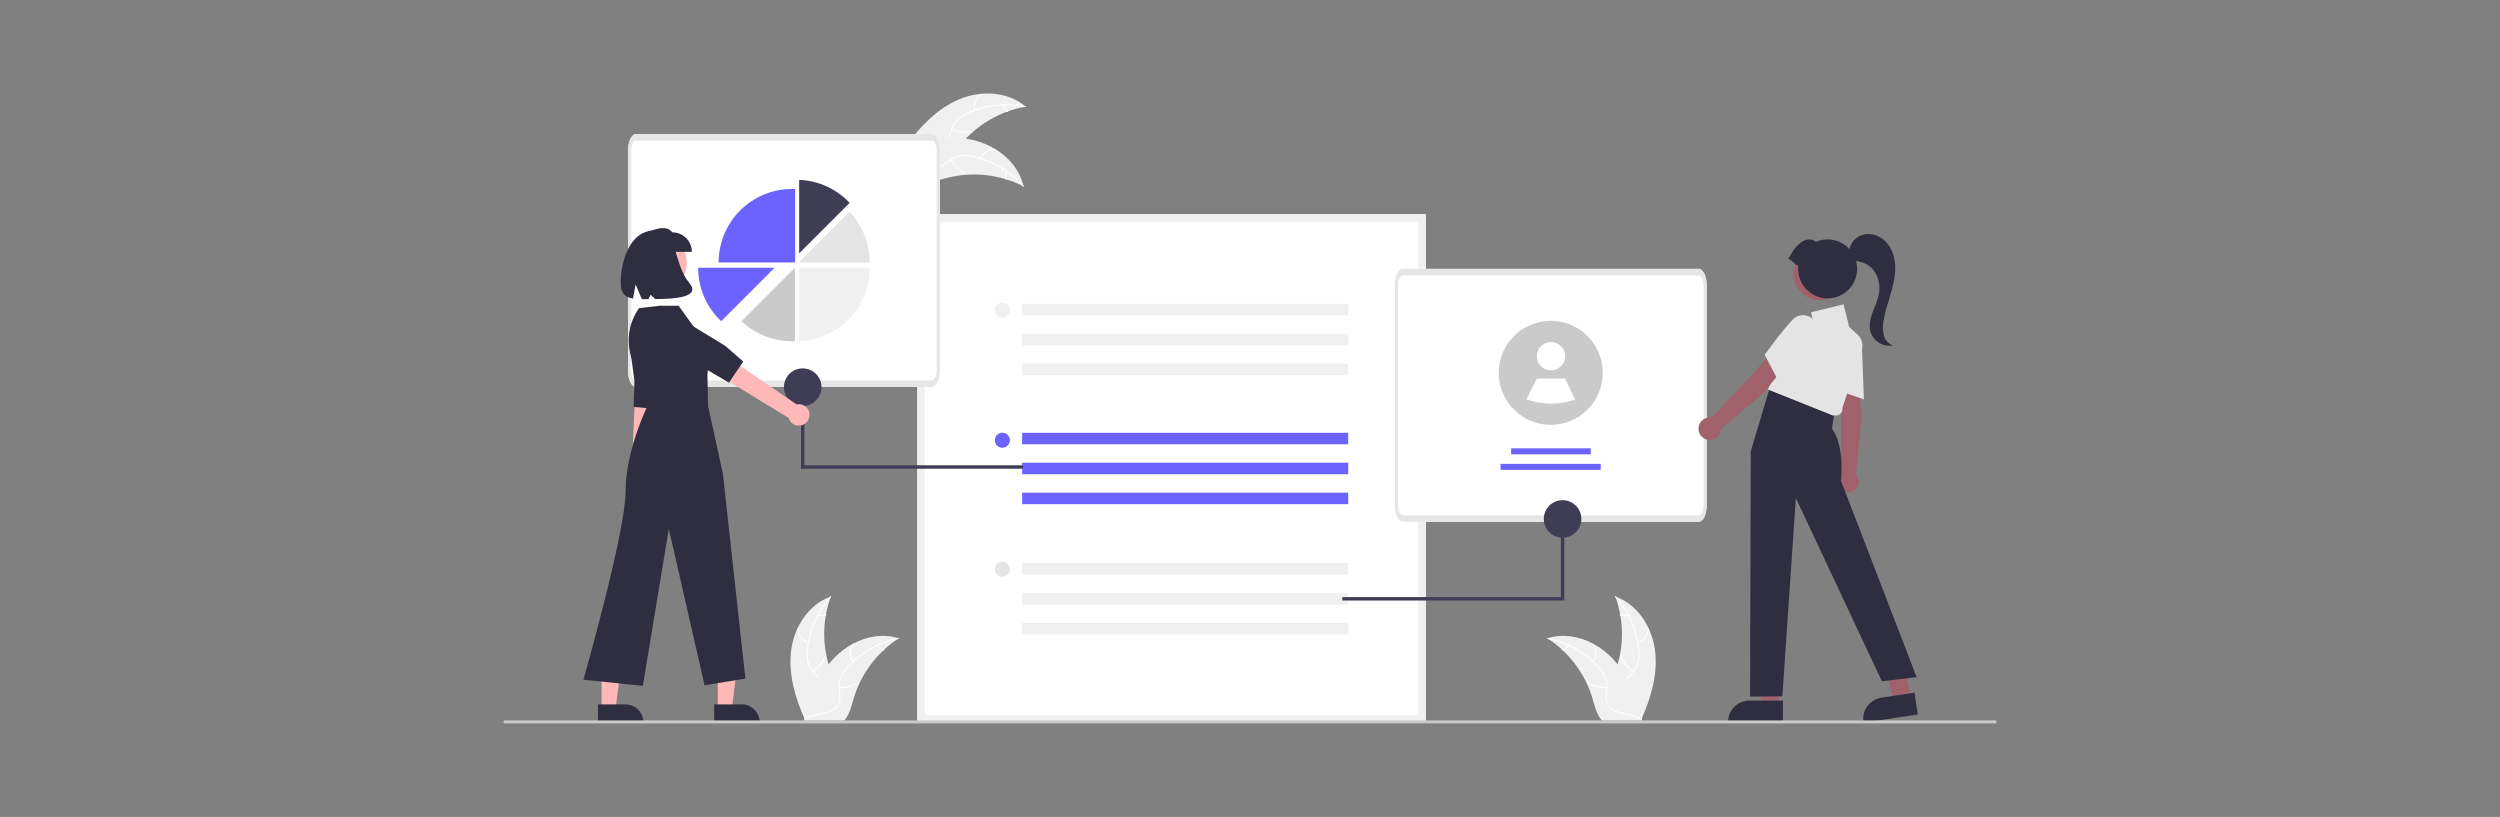 <svg xmlns="http://www.w3.org/2000/svg" width="508" height="166" viewBox="0 0 508 166" fill="none"><rect x="0" y="0" width="508" height="166" fill="#808080" stroke="none"/><g clip-path="url(#clip0_261_9420)"><path d="M194.869 20.191C199.274 18.325 204.797 18.53 208.402 21.676C203.277 22.577 198.637 25.261 195.301 29.254C194.02 30.799 192.756 32.65 190.786 33.033C189.56 33.272 188.28 32.862 187.233 32.18C186.187 31.499 185.335 30.564 184.496 29.639L184.204 29.531C187.021 25.663 190.463 22.056 194.869 20.191Z" fill="#F0F0F0"></path><path d="M208.347 21.76C204.469 20.956 200.436 21.395 196.822 23.014C196.037 23.349 195.311 23.805 194.669 24.366C194.061 24.933 193.616 25.652 193.379 26.449C193.144 27.187 192.99 27.97 192.579 28.639C192.364 28.978 192.08 29.267 191.745 29.489C191.409 29.71 191.031 29.858 190.635 29.924C189.652 30.111 188.66 29.935 187.695 29.729C186.625 29.499 185.516 29.244 184.428 29.513C184.296 29.546 184.254 29.339 184.385 29.307C186.278 28.839 188.11 29.881 190.004 29.787C190.888 29.743 191.764 29.432 192.294 28.688C192.757 28.037 192.917 27.23 193.149 26.48C193.368 25.699 193.774 24.984 194.333 24.397C194.945 23.805 195.653 23.321 196.427 22.967C198.156 22.141 200.004 21.593 201.904 21.341C204.07 21.043 206.272 21.116 208.414 21.56C208.546 21.587 208.478 21.787 208.347 21.76Z" fill="white"></path><path d="M197.955 22.424C197.766 21.781 197.811 21.091 198.083 20.479C198.356 19.866 198.837 19.37 199.441 19.079C199.564 19.02 199.66 19.208 199.537 19.267C198.974 19.536 198.526 19.998 198.274 20.57C198.021 21.141 197.982 21.783 198.161 22.381C198.2 22.511 197.994 22.554 197.955 22.424Z" fill="white"></path><path d="M193.449 26.058C194.647 26.725 196.052 26.916 197.384 26.594C197.516 26.562 197.559 26.768 197.427 26.8C196.04 27.134 194.578 26.932 193.334 26.235C193.215 26.168 193.331 25.992 193.449 26.058Z" fill="white"></path><path d="M203.995 21.312C204.017 21.576 204.103 21.831 204.248 22.053C204.392 22.276 204.589 22.459 204.821 22.586C204.941 22.651 204.824 22.827 204.706 22.763C204.45 22.621 204.232 22.418 204.072 22.173C203.913 21.927 203.815 21.647 203.789 21.355C203.784 21.328 203.79 21.3 203.805 21.276C203.82 21.253 203.844 21.237 203.871 21.23C203.898 21.225 203.927 21.23 203.95 21.245C203.973 21.261 203.99 21.285 203.995 21.312Z" fill="white"></path><path d="M207.971 37.87C207.895 37.832 207.819 37.794 207.742 37.756C206.722 37.244 205.662 36.816 204.572 36.477C204.488 36.449 204.403 36.422 204.318 36.397C201.685 35.606 198.927 35.311 196.185 35.527C195.095 35.614 194.012 35.783 192.947 36.035C191.476 36.382 189.909 36.875 188.452 36.72C188.3 36.706 188.149 36.682 188 36.649L184.094 29.896C184.093 29.876 184.09 29.857 184.089 29.837L183.921 29.575C183.975 29.558 184.031 29.542 184.085 29.525C184.117 29.515 184.149 29.507 184.18 29.497C184.201 29.491 184.222 29.485 184.241 29.478C184.248 29.476 184.255 29.474 184.261 29.473C184.279 29.466 184.297 29.462 184.315 29.456C184.63 29.364 184.946 29.274 185.263 29.187C185.265 29.186 185.265 29.186 185.267 29.187C187.679 28.496 190.164 28.094 192.671 27.989C192.746 27.987 192.822 27.984 192.899 27.985C194.02 27.959 195.142 28.024 196.253 28.181C196.861 28.269 197.464 28.387 198.06 28.536C199.599 28.924 201.067 29.551 202.412 30.394C205.091 32.077 207.203 34.597 207.918 37.638C207.937 37.715 207.954 37.792 207.971 37.87Z" fill="#F0F0F0"></path><path d="M207.876 37.905C205.264 34.928 201.78 32.851 197.919 31.967C197.091 31.762 196.237 31.689 195.386 31.75C194.559 31.837 193.771 32.143 193.103 32.637C192.471 33.085 191.876 33.617 191.145 33.904C190.769 34.045 190.368 34.105 189.967 34.08C189.566 34.055 189.175 33.946 188.819 33.759C187.921 33.317 187.235 32.579 186.59 31.834C185.873 31.006 185.141 30.135 184.111 29.695C183.986 29.641 184.076 29.451 184.201 29.504C185.994 30.27 186.829 32.205 188.398 33.27C189.131 33.767 190.017 34.047 190.888 33.771C191.649 33.53 192.263 32.983 192.9 32.523C193.545 32.032 194.3 31.705 195.1 31.573C195.945 31.469 196.801 31.509 197.632 31.692C199.51 32.074 201.316 32.749 202.984 33.692C204.894 34.757 206.607 36.142 208.05 37.785C208.139 37.887 207.965 38.006 207.876 37.905Z" fill="white"></path><path d="M199.179 32.179C199.415 31.551 199.867 31.028 200.453 30.703C201.039 30.377 201.722 30.271 202.38 30.402C202.513 30.429 202.477 30.637 202.344 30.61C201.732 30.486 201.096 30.586 200.55 30.89C200.005 31.194 199.586 31.683 199.37 32.269C199.323 32.396 199.132 32.305 199.179 32.179Z" fill="white"></path><path d="M193.394 32.368C193.948 33.621 194.955 34.62 196.213 35.164C196.338 35.218 196.247 35.408 196.123 35.355C194.815 34.786 193.769 33.745 193.195 32.439C193.14 32.314 193.339 32.244 193.394 32.368Z" fill="white"></path><path d="M204.672 34.927C204.53 35.151 204.446 35.407 204.427 35.671C204.408 35.935 204.455 36.2 204.564 36.442C204.62 36.566 204.421 36.636 204.366 36.513C204.247 36.246 204.195 35.953 204.215 35.661C204.235 35.369 204.326 35.086 204.481 34.837C204.494 34.813 204.515 34.794 204.541 34.784C204.567 34.775 204.596 34.776 204.621 34.787C204.647 34.799 204.666 34.821 204.675 34.847C204.685 34.873 204.684 34.902 204.672 34.927Z" fill="white"></path><path d="M361.408 143.493H357.95L356.305 130.157L361.408 130.157L361.408 143.493Z" fill="#A0616A"></path><path d="M362.289 146.845L351.141 146.844V146.703C351.141 145.553 351.598 144.449 352.412 143.635C353.226 142.821 354.329 142.364 355.48 142.364L362.29 142.364L362.289 146.845Z" fill="#2F2E41"></path><path d="M388.329 141.997L384.91 142.513L381.29 129.573L385.772 128.81L388.329 141.997Z" fill="#A0616A"></path><path d="M389.702 145.179L378.679 146.845L378.657 146.705C378.486 145.567 378.773 144.408 379.456 143.482C380.139 142.555 381.161 141.938 382.299 141.766L389.032 140.749L389.702 145.179Z" fill="#2F2E41"></path><path d="M289.708 146.845H186.396V43.533H289.708V146.845Z" fill="white"></path><path d="M289.708 146.845H186.396V43.533H289.708V146.845ZM187.923 145.318H288.182V45.059H187.923V145.318Z" fill="#F0F0F0"></path><path d="M273.955 87.945H207.698V90.284H273.955V87.945Z" fill="#6C63FF"></path><path d="M273.955 94.027H207.698V96.365H273.955V94.027Z" fill="#6C63FF"></path><path d="M273.955 100.108H207.698V102.447H273.955V100.108Z" fill="#6C63FF"></path><path d="M203.676 90.984C204.519 90.984 205.202 90.301 205.202 89.458C205.202 88.615 204.519 87.931 203.676 87.931C202.833 87.931 202.15 88.615 202.15 89.458C202.15 90.301 202.833 90.984 203.676 90.984Z" fill="#6C63FF"></path><path d="M273.955 61.742H207.698V64.081H273.955V61.742Z" fill="#F0F0F0"></path><path d="M273.955 67.823H207.698V70.162H273.955V67.823Z" fill="#F0F0F0"></path><path d="M273.955 73.904H207.698V76.243H273.955V73.904Z" fill="#F0F0F0"></path><path d="M203.676 64.526C204.519 64.526 205.202 63.843 205.202 63C205.202 62.157 204.519 61.473 203.676 61.473C202.833 61.473 202.15 62.157 202.15 63C202.15 63.843 202.833 64.526 203.676 64.526Z" fill="#F0F0F0"></path><path d="M273.955 114.403H207.698V116.742H273.955V114.403Z" fill="#F0F0F0"></path><path d="M273.955 120.485H207.698V122.824H273.955V120.485Z" fill="#F0F0F0"></path><path d="M273.955 126.566H207.698V128.905H273.955V126.566Z" fill="#F0F0F0"></path><path d="M203.676 117.188C204.519 117.188 205.202 116.504 205.202 115.661C205.202 114.818 204.519 114.135 203.676 114.135C202.833 114.135 202.15 114.818 202.15 115.661C202.15 116.504 202.833 117.188 203.676 117.188Z" fill="#E5E5E5"></path><path d="M345.166 106.034H285.054C284.153 106.031 283.423 104.538 283.422 102.695V57.975C283.422 56.132 284.153 54.639 285.054 54.636H345.166C346.066 54.639 346.796 56.132 346.797 57.975V102.695C346.796 104.538 346.065 106.031 345.166 106.034Z" fill="white"></path><path d="M345.166 106.034H285.054C284.153 106.031 283.423 104.538 283.422 102.695V57.975C283.422 56.132 284.153 54.639 285.054 54.636H345.166C346.066 54.639 346.796 56.132 346.797 57.975V102.695C346.796 104.538 346.065 106.031 345.166 106.034ZM285.054 55.972C284.513 55.972 284.075 56.869 284.074 57.975V102.695C284.074 103.8 284.513 104.697 285.054 104.698H345.166C345.706 104.698 346.144 103.801 346.145 102.695V57.975C346.145 56.869 345.706 55.973 345.166 55.972L285.054 55.972Z" fill="#E6E6E6"></path><path d="M323.248 91.1H307.068V92.316H323.248V91.1Z" fill="#6C63FF"></path><path d="M325.266 94.26H304.903V95.477H325.266V94.26Z" fill="#6C63FF"></path><path d="M325.675 75.759C325.674 77.587 325.199 79.383 324.297 80.972C323.394 82.562 322.095 83.891 320.526 84.828C318.957 85.765 317.171 86.28 315.344 86.321C313.516 86.362 311.71 85.929 310.1 85.063L310.098 85.061C308.453 84.175 307.073 82.869 306.098 81.276C305.123 79.683 304.587 77.86 304.546 75.993C304.504 74.125 304.959 72.28 305.863 70.646C306.767 69.011 308.088 67.646 309.692 66.688C311.295 65.73 313.124 65.215 314.992 65.194C316.859 65.173 318.699 65.648 320.324 66.57C321.948 67.492 323.299 68.828 324.239 70.442C325.179 72.056 325.674 73.891 325.675 75.759Z" fill="#CACACA"></path><path d="M315.163 75.246C316.75 75.246 318.035 73.96 318.035 72.374C318.035 70.787 316.75 69.502 315.163 69.502C313.577 69.502 312.291 70.787 312.291 72.374C312.291 73.96 313.577 75.246 315.163 75.246Z" fill="white"></path><path d="M320.067 81.18C316.857 82.307 313.356 82.294 310.154 81.142L310.152 81.14L312.291 76.917H318.035L320.067 81.18Z" fill="white"></path><path d="M272.759 122.024H317.863V102.247H317.169V121.33H272.759V122.024Z" fill="#3F3D56"></path><path d="M317.516 109.268C319.624 109.268 321.333 107.56 321.333 105.452C321.333 103.344 319.624 101.635 317.516 101.635C315.408 101.635 313.7 103.344 313.7 105.452C313.7 107.56 315.408 109.268 317.516 109.268Z" fill="#3F3D56"></path><path d="M189.357 78.645H129.245C128.344 78.643 127.614 77.15 127.613 75.307V30.587C127.613 28.744 128.344 27.251 129.245 27.248H189.357C190.257 27.25 190.987 28.743 190.989 30.587V75.306C190.987 77.149 190.256 78.643 189.357 78.645Z" fill="white"></path><path d="M189.357 78.645H129.245C128.344 78.643 127.614 77.15 127.613 75.307V30.587C127.613 28.744 128.344 27.251 129.245 27.248H189.357C190.257 27.25 190.987 28.743 190.989 30.587V75.306C190.987 77.149 190.256 78.643 189.357 78.645ZM129.245 28.584C128.704 28.584 128.266 29.481 128.266 30.587V75.306C128.266 76.412 128.704 77.308 129.245 77.31H189.357C189.897 77.31 190.335 76.412 190.336 75.306V30.587C190.336 29.481 189.897 28.585 189.357 28.584L129.245 28.584Z" fill="#E6E6E6"></path><path d="M172.646 41.219C169.971 38.379 166.289 36.702 162.39 36.548V51.475L172.646 41.219Z" fill="#3F3D56"></path><path d="M172.646 43.078L162.39 53.333H176.723C176.728 49.519 175.268 45.848 172.646 43.078Z" fill="#E4E4E4"></path><path d="M176.738 54.406C176.739 55.336 176.653 56.265 176.481 57.179C176.468 57.251 176.454 57.323 176.439 57.395C176.115 58.99 175.531 60.521 174.71 61.926C174.666 62.001 174.621 62.077 174.576 62.15V62.151C173.767 63.483 172.754 64.68 171.576 65.7C171.518 65.751 171.459 65.801 171.4 65.851C168.868 67.981 165.697 69.207 162.39 69.333V54.406H176.738Z" fill="#F0F0F0"></path><path d="M160.94 69.346C161.139 69.346 161.336 69.341 161.532 69.333V54.406L150.677 65.261C153.448 67.888 157.122 69.351 160.94 69.346Z" fill="#CACACA"></path><path d="M160.961 38.393C158.999 38.393 157.056 38.78 155.243 39.53C153.431 40.281 151.784 41.382 150.396 42.769C149.009 44.156 147.909 45.803 147.158 47.616C146.407 49.429 146.021 51.371 146.021 53.333H161.568V38.407C161.367 38.398 161.164 38.393 160.961 38.393Z" fill="#6C63FF"></path><path d="M157.396 54.406L154.255 57.547L154.153 57.65L154.15 57.652L151.411 60.39L151.307 60.495L148.348 63.454L148.244 63.558V63.559L146.54 65.261C145.061 63.867 143.884 62.184 143.079 60.317C142.275 58.45 141.861 56.439 141.864 54.406H157.396Z" fill="#6C63FF"></path><path d="M207.87 95.245H162.766V75.468H163.46V94.55H207.87V95.245Z" fill="#3F3D56"></path><path d="M163.113 82.489C165.221 82.489 166.929 80.78 166.929 78.672C166.929 76.564 165.221 74.856 163.113 74.856C161.005 74.856 159.296 76.564 159.296 78.672C159.296 80.78 161.005 82.489 163.113 82.489Z" fill="#3F3D56"></path><path d="M377.669 77.403L373.83 78.409L374.085 84.632L374.117 95.965C373.738 96.226 373.449 96.596 373.285 97.026C373.122 97.456 373.093 97.925 373.203 98.372C373.312 98.819 373.554 99.222 373.898 99.528C374.241 99.834 374.669 100.028 375.125 100.086C375.582 100.143 376.045 100.06 376.453 99.849C376.861 99.637 377.196 99.307 377.412 98.901C377.629 98.495 377.717 98.034 377.665 97.577C377.613 97.12 377.424 96.689 377.122 96.342L378.302 84.969L377.669 77.403Z" fill="#A0616A"></path><path d="M378.743 81.145L373.131 79.255L373.118 79.171C373.11 79.118 372.287 73.803 372.297 70.157C372.286 69.751 372.363 69.347 372.524 68.974C372.685 68.601 372.925 68.267 373.228 67.997C373.65 67.612 374.174 67.359 374.738 67.268C375.301 67.178 375.879 67.254 376.4 67.487C376.956 67.716 377.435 68.101 377.778 68.595C378.122 69.089 378.316 69.672 378.337 70.274L378.743 81.145Z" fill="#E4E4E4"></path><path d="M368.304 80.624L359.721 78.402L355.754 91.763L355.613 141.54L362.176 141.499L364.919 101.211L382.404 138.438L389.455 137.592L374.085 97.686C374.085 97.686 374.931 90.635 372.252 87.11L372.816 83.444L368.304 80.624Z" fill="#2F2E41"></path><path d="M373.07 84.431L372.42 84.421L359.231 79.149L365.541 65.095L368.537 65.64L367.991 63.458L374.611 61.84L375.762 66.447L377.462 67.992C377.89 68.381 378.196 68.887 378.342 69.446C378.488 70.006 378.469 70.597 378.286 71.145L374.371 82.89C374.403 83.079 374.394 83.273 374.343 83.459C374.293 83.644 374.202 83.816 374.078 83.963C373.954 84.109 373.8 84.227 373.626 84.308C373.452 84.389 373.262 84.431 373.07 84.431Z" fill="#E4E4E4"></path><path d="M363.151 73.908L359.681 71.982L355.565 76.657L347.756 84.87C347.302 84.797 346.837 84.865 346.422 85.063C346.007 85.26 345.662 85.58 345.432 85.978C345.202 86.377 345.099 86.835 345.136 87.294C345.172 87.752 345.347 88.189 345.638 88.546C345.928 88.902 346.319 89.162 346.761 89.292C347.202 89.421 347.672 89.413 348.109 89.27C348.546 89.126 348.929 88.853 349.207 88.487C349.486 88.121 349.646 87.679 349.668 87.22L358.38 79.814L363.151 73.908Z" fill="#A0616A"></path><path d="M361.341 77.355L358.591 72.112L358.64 72.041C358.671 71.997 361.749 67.587 364.275 64.959C364.548 64.657 364.883 64.419 365.257 64.26C365.631 64.102 366.035 64.027 366.441 64.041C367.012 64.054 367.566 64.234 368.036 64.558C368.505 64.881 368.871 65.335 369.086 65.864C369.33 66.414 369.41 67.023 369.317 67.617C369.223 68.212 368.961 68.767 368.561 69.216L361.341 77.355Z" fill="#E4E4E4"></path><path d="M369.713 60.983C372.618 60.983 374.973 58.628 374.973 55.724C374.973 52.819 372.618 50.464 369.713 50.464C366.809 50.464 364.454 52.819 364.454 55.724C364.454 58.628 366.809 60.983 369.713 60.983Z" fill="#A0616A"></path><path d="M363.384 52.64C364.269 51.056 364.607 50.395 365.748 49.432C366.756 48.581 367.996 48.331 368.997 49.138C370.18 48.626 371.497 48.51 372.752 48.807C374.007 49.104 375.132 49.797 375.961 50.784C376.79 51.772 377.279 53 377.354 54.287C377.43 55.574 377.088 56.851 376.38 57.929C375.672 59.006 374.635 59.826 373.423 60.267C372.212 60.709 370.89 60.747 369.655 60.377C368.42 60.008 367.337 59.25 366.567 58.215C365.797 57.181 365.382 55.926 365.382 54.637C365.383 54.411 365.396 54.185 365.423 53.96C364.553 53.838 364.254 52.762 363.384 52.64Z" fill="#2F2E41"></path><path d="M130.781 98.618C131.028 98.469 131.24 98.268 131.402 98.028C131.563 97.789 131.67 97.516 131.715 97.231C131.76 96.946 131.741 96.654 131.661 96.377C131.581 96.099 131.441 95.843 131.251 95.625L133.819 69.86L129.532 70.144L128.344 95.515C128 95.859 127.793 96.316 127.764 96.802C127.734 97.287 127.884 97.766 128.184 98.149C128.485 98.531 128.915 98.79 129.393 98.877C129.872 98.963 130.366 98.871 130.781 98.618Z" fill="#FFB8B8"></path><path d="M127.795 68.906L128.919 77.448L128.763 82.684L133.478 83.116L134.423 78.761L134.944 67.233C134.983 66.363 134.691 65.511 134.127 64.848C133.563 64.185 132.769 63.761 131.904 63.66C131.007 63.556 130.105 63.809 129.393 64.364C128.68 64.918 128.215 65.731 128.096 66.626L127.795 68.906Z" fill="#2F2E41"></path><path d="M145.853 144.072H148.713L150.073 133.039H145.852L145.853 144.072Z" fill="#FFB7B7"></path><path d="M145.123 143.138L150.756 143.138C151.708 143.138 152.621 143.516 153.294 144.19C153.968 144.863 154.346 145.776 154.346 146.728V146.844L145.123 146.845L145.123 143.138Z" fill="#2F2E41"></path><path d="M122.234 144.072H125.095L126.455 133.039H122.234L122.234 144.072Z" fill="#FFB7B7"></path><path d="M121.505 143.138L127.138 143.138C128.09 143.138 129.003 143.516 129.676 144.19C130.349 144.863 130.728 145.776 130.728 146.728V146.844L121.505 146.845L121.505 143.138Z" fill="#2F2E41"></path><path d="M133.357 59.599C136.782 59.599 139.559 56.823 139.559 53.398C139.559 49.973 136.782 47.197 133.357 47.197C129.932 47.197 127.156 49.973 127.156 53.398C127.156 56.823 129.932 59.599 133.357 59.599Z" fill="#FFB8B8"></path><path d="M134.158 62.117L129.855 62.609C128.808 64.093 128.13 65.805 127.875 67.603C127.62 69.401 127.797 71.234 128.39 72.95L131.638 82.344C131.638 82.344 127.13 91.381 127.13 99.772C127.13 108.162 118.545 138.112 118.545 138.112L130.629 139.372L135.902 107.467L143.168 139.243L151.463 137.893L146.894 96.231L143.875 82.519L143.746 75.831C143.746 75.831 145.03 70.813 141.817 67.601L137.895 62.135L134.158 62.117Z" fill="#2F2E41"></path><path d="M164.498 84.208C164.485 83.892 164.403 83.582 164.258 83.301C164.113 83.02 163.908 82.774 163.657 82.581C163.407 82.387 163.117 82.251 162.808 82.182C162.499 82.113 162.179 82.112 161.87 82.18L138.468 66.144L136.483 70.412L160.233 84.915C160.382 85.427 160.713 85.867 161.164 86.151C161.615 86.434 162.154 86.543 162.68 86.456C163.205 86.369 163.681 86.092 164.016 85.678C164.351 85.263 164.522 84.74 164.498 84.208Z" fill="#FFB8B8"></path><path d="M134.378 71.429L143.178 74.848L148.126 77.755L151.024 73.453L147.338 70.251L136.536 63.679C135.721 63.183 134.749 63.015 133.815 63.208C132.881 63.401 132.054 63.94 131.503 64.718C130.93 65.525 130.698 66.525 130.855 67.501C131.013 68.478 131.549 69.353 132.347 69.939L134.378 71.429Z" fill="#2F2E41"></path><path d="M140.586 51.183H131.473V47.211C133.473 46.416 135.431 45.741 136.614 47.211C137.667 47.211 138.678 47.63 139.423 48.374C140.168 49.119 140.586 50.13 140.586 51.183Z" fill="#2F2E41"></path><path d="M133.099 46.814C127.651 46.839 126.126 53.643 126.126 57.495C126.126 59.644 127.098 60.412 128.625 60.672L129.164 57.797L130.427 60.796C130.856 60.798 131.306 60.79 131.773 60.781L132.202 59.899L133.156 60.765C136.981 60.771 142.538 60.429 140.072 57.495C136.767 53.565 137.847 46.793 133.099 46.814Z" fill="#2F2E41"></path><path d="M382.809 68.199C382.568 67.287 382.532 66.333 382.704 65.406C382.958 63.614 383.53 61.887 384.052 60.155C384.575 58.423 385.055 56.657 385.115 54.849C385.175 53.041 384.783 51.167 383.705 49.714C382.627 48.261 380.789 47.309 379.001 47.583C377.292 47.844 375.8 49.385 375.792 51.095C375.486 51.648 375.881 52.404 376.443 52.732C377.033 53.077 377.745 53.122 378.399 53.318C379.042 53.526 379.635 53.864 380.14 54.312C380.646 54.759 381.054 55.307 381.338 55.919C381.9 57.156 382.049 58.54 381.764 59.868C381.507 61.155 380.914 62.346 380.469 63.581C380.025 64.816 379.727 66.171 380.085 67.434C380.381 68.367 381.005 69.161 381.84 69.67C382.676 70.18 383.668 70.37 384.633 70.206C384.192 70.038 383.798 69.769 383.481 69.42C383.164 69.072 382.934 68.653 382.809 68.199Z" fill="#2F2E41"></path><path d="M405.396 147H102.604C102.523 147 102.446 146.968 102.389 146.911C102.332 146.853 102.3 146.776 102.3 146.695C102.3 146.615 102.332 146.537 102.389 146.48C102.446 146.423 102.523 146.391 102.604 146.391H405.396C405.477 146.391 405.554 146.423 405.611 146.48C405.668 146.537 405.7 146.615 405.7 146.695C405.7 146.776 405.668 146.853 405.611 146.911C405.554 146.968 405.477 147 405.396 147Z" fill="#CACACA"></path><path d="M336.306 132.205C335.715 127.457 332.773 122.779 328.244 121.234C330.03 126.121 330.03 131.482 328.243 136.369C327.547 138.251 326.578 140.272 327.232 142.169C327.639 143.35 328.636 144.253 329.749 144.817C330.863 145.382 332.099 145.651 333.319 145.915L333.559 146.113C335.497 141.739 336.896 136.953 336.306 132.205Z" fill="#F0F0F0"></path><path d="M328.199 121.324C330.837 124.278 332.476 127.989 332.884 131.928C332.987 132.775 332.955 133.632 332.791 134.469C332.605 135.279 332.206 136.024 331.634 136.627C331.112 137.201 330.512 137.726 330.139 138.416C329.953 138.773 329.845 139.164 329.821 139.565C329.797 139.966 329.858 140.367 330 140.743C330.329 141.688 330.979 142.458 331.64 143.19C332.375 144.002 333.15 144.834 333.462 145.91C333.5 146.041 333.7 145.974 333.663 145.844C333.12 143.971 331.301 142.907 330.434 141.22C330.03 140.433 329.86 139.519 330.239 138.688C330.571 137.961 331.189 137.419 331.722 136.843C332.289 136.263 332.704 135.552 332.933 134.774C333.139 133.949 333.203 133.094 333.122 132.247C332.971 130.336 332.521 128.462 331.787 126.691C330.961 124.666 329.795 122.797 328.339 121.165C328.249 121.064 328.11 121.223 328.199 121.324Z" fill="white"></path><path d="M332.827 130.652C333.479 130.494 334.053 130.109 334.447 129.567C334.841 129.024 335.03 128.359 334.979 127.691C334.968 127.555 334.757 127.566 334.768 127.701C334.817 128.324 334.641 128.943 334.273 129.447C333.905 129.952 333.368 130.308 332.761 130.452C332.629 130.483 332.696 130.683 332.827 130.652Z" fill="white"></path><path d="M331.937 136.372C330.76 135.669 329.891 134.548 329.504 133.233C329.465 133.103 329.265 133.169 329.303 133.3C329.709 134.667 330.616 135.831 331.842 136.56C331.959 136.629 332.053 136.441 331.937 136.372Z" fill="white"></path><path d="M330.766 124.866C330.526 124.98 330.262 125.032 329.998 125.019C329.733 125.005 329.476 124.926 329.249 124.789C329.133 124.718 329.039 124.907 329.154 124.977C329.405 125.128 329.69 125.215 329.982 125.23C330.274 125.246 330.566 125.189 330.832 125.066C330.858 125.057 330.879 125.038 330.892 125.013C330.904 124.988 330.907 124.96 330.899 124.933C330.89 124.907 330.871 124.885 330.846 124.872C330.821 124.86 330.792 124.857 330.766 124.866Z" fill="white"></path><path d="M314.442 129.714C314.513 129.761 314.584 129.807 314.655 129.855C315.609 130.482 316.51 131.186 317.35 131.959C317.416 132.017 317.481 132.078 317.545 132.139C319.549 134.023 321.185 136.262 322.37 138.743C322.841 139.731 323.236 140.753 323.552 141.801C323.988 143.248 324.346 144.852 325.209 146.035C325.298 146.16 325.394 146.278 325.498 146.391H333.298C333.316 146.382 333.334 146.375 333.352 146.366L333.663 146.38C333.651 146.325 333.637 146.268 333.624 146.213C333.617 146.181 333.608 146.149 333.601 146.117C333.596 146.096 333.59 146.074 333.587 146.055C333.585 146.048 333.583 146.04 333.581 146.035C333.578 146.016 333.572 145.998 333.569 145.98C333.491 145.661 333.41 145.343 333.327 145.024C333.327 145.022 333.327 145.022 333.325 145.021C332.715 142.587 331.819 140.234 330.655 138.012C330.62 137.946 330.584 137.878 330.545 137.812C330.006 136.829 329.388 135.891 328.696 135.008C328.315 134.525 327.911 134.062 327.484 133.621C326.378 132.483 325.1 131.525 323.696 130.784C320.899 129.307 317.659 128.741 314.669 129.643C314.593 129.666 314.518 129.69 314.442 129.714Z" fill="#F0F0F0"></path><path d="M314.459 129.814C318.344 130.585 321.886 132.561 324.584 135.46C325.176 136.074 325.667 136.778 326.04 137.545C326.379 138.303 326.509 139.139 326.415 139.965C326.344 140.737 326.181 141.518 326.299 142.294C326.365 142.69 326.514 143.067 326.736 143.402C326.958 143.737 327.249 144.02 327.588 144.235C328.421 144.791 329.403 145.015 330.371 145.201C331.447 145.407 332.567 145.604 333.464 146.276C333.573 146.357 333.693 146.184 333.584 146.103C332.023 144.934 329.931 145.179 328.223 144.354C327.426 143.97 326.74 143.342 326.542 142.45C326.37 141.67 326.537 140.865 326.616 140.084C326.718 139.28 326.623 138.462 326.337 137.704C326.004 136.92 325.541 136.199 324.966 135.571C323.695 134.137 322.207 132.911 320.556 131.939C318.677 130.82 316.62 130.03 314.475 129.603C314.343 129.577 314.327 129.787 314.459 129.814Z" fill="white"></path><path d="M323.77 134.476C324.195 133.957 324.422 133.304 324.41 132.634C324.398 131.963 324.149 131.319 323.705 130.816C323.615 130.714 323.453 130.849 323.544 130.951C323.957 131.419 324.19 132.019 324.199 132.643C324.209 133.268 323.995 133.875 323.597 134.356C323.51 134.46 323.684 134.58 323.77 134.476Z" fill="white"></path><path d="M326.503 139.578C325.14 139.726 323.772 139.354 322.671 138.538C322.562 138.457 322.442 138.63 322.551 138.711C323.698 139.559 325.123 139.942 326.541 139.786C326.676 139.771 326.637 139.563 326.503 139.578Z" fill="white"></path><path d="M318.641 131.097C318.518 131.332 318.339 131.533 318.12 131.681C317.9 131.83 317.647 131.922 317.384 131.948C317.248 131.962 317.287 132.169 317.421 132.156C317.713 132.125 317.992 132.023 318.235 131.86C318.477 131.696 318.676 131.475 318.814 131.217C318.829 131.194 318.835 131.166 318.83 131.138C318.825 131.111 318.81 131.087 318.788 131.07C318.765 131.054 318.736 131.048 318.709 131.053C318.681 131.058 318.657 131.074 318.641 131.097Z" fill="white"></path><path d="M160.756 132.205C161.347 127.457 164.289 122.779 168.818 121.234C167.032 126.121 167.032 131.482 168.819 136.369C169.515 138.251 170.485 140.272 169.83 142.169C169.423 143.35 168.427 144.253 167.313 144.817C166.199 145.382 164.963 145.651 163.743 145.915L163.503 146.113C161.565 141.739 160.166 136.953 160.756 132.205Z" fill="#F0F0F0"></path><path d="M168.863 121.324C166.226 124.278 164.587 127.989 164.178 131.928C164.075 132.775 164.107 133.632 164.271 134.469C164.457 135.279 164.857 136.024 165.428 136.627C165.95 137.201 166.55 137.726 166.923 138.416C167.109 138.773 167.218 139.164 167.241 139.565C167.265 139.966 167.204 140.367 167.062 140.743C166.733 141.688 166.083 142.458 165.422 143.19C164.688 144.002 163.912 144.834 163.6 145.91C163.562 146.041 163.362 145.974 163.399 145.844C163.943 143.971 165.761 142.907 166.628 141.22C167.033 140.433 167.202 139.519 166.823 138.688C166.491 137.961 165.873 137.419 165.34 136.843C164.774 136.263 164.358 135.552 164.129 134.774C163.923 133.949 163.859 133.094 163.94 132.247C164.091 130.336 164.541 128.462 165.275 126.691C166.101 124.666 167.267 122.797 168.723 121.165C168.813 121.064 168.952 121.223 168.863 121.324Z" fill="white"></path><path d="M164.235 130.652C163.584 130.494 163.009 130.109 162.615 129.567C162.221 129.024 162.033 128.359 162.083 127.691C162.094 127.555 162.305 127.566 162.294 127.701C162.246 128.324 162.421 128.943 162.789 129.447C163.157 129.952 163.694 130.308 164.301 130.452C164.433 130.483 164.366 130.683 164.235 130.652Z" fill="white"></path><path d="M165.125 136.372C166.302 135.669 167.171 134.548 167.559 133.233C167.597 133.103 167.797 133.169 167.759 133.3C167.353 134.667 166.447 135.831 165.22 136.56C165.103 136.629 165.009 136.441 165.125 136.372Z" fill="white"></path><path d="M166.296 124.866C166.536 124.98 166.8 125.032 167.064 125.019C167.329 125.005 167.586 124.926 167.813 124.789C167.929 124.718 168.023 124.907 167.908 124.977C167.657 125.128 167.372 125.215 167.08 125.23C166.788 125.246 166.496 125.189 166.23 125.066C166.204 125.057 166.183 125.038 166.17 125.013C166.158 124.988 166.155 124.96 166.163 124.933C166.172 124.907 166.191 124.885 166.216 124.872C166.241 124.86 166.27 124.857 166.296 124.866Z" fill="white"></path><path d="M182.621 129.714C182.549 129.761 182.478 129.807 182.407 129.855C181.453 130.482 180.552 131.186 179.712 131.959C179.647 132.017 179.581 132.078 179.517 132.139C177.513 134.023 175.877 136.262 174.692 138.743C174.221 139.731 173.826 140.753 173.51 141.801C173.074 143.248 172.716 144.852 171.853 146.035C171.764 146.16 171.668 146.278 171.565 146.391H163.764C163.746 146.382 163.728 146.375 163.71 146.366L163.399 146.38C163.411 146.325 163.426 146.268 163.438 146.213C163.445 146.181 163.454 146.149 163.461 146.117C163.467 146.096 163.472 146.074 163.476 146.055C163.477 146.048 163.479 146.04 163.481 146.035C163.484 146.016 163.49 145.998 163.493 145.98C163.572 145.661 163.652 145.343 163.735 145.024C163.735 145.022 163.735 145.022 163.737 145.021C164.347 142.587 165.243 140.234 166.407 138.012C166.442 137.946 166.478 137.878 166.517 137.812C167.056 136.829 167.675 135.891 168.366 135.008C168.747 134.525 169.151 134.062 169.578 133.621C170.684 132.483 171.962 131.525 173.366 130.784C176.164 129.307 179.403 128.741 182.393 129.643C182.469 129.666 182.544 129.69 182.621 129.714Z" fill="#F0F0F0"></path><path d="M182.603 129.814C178.719 130.585 175.176 132.561 172.478 135.46C171.886 136.074 171.395 136.778 171.022 137.545C170.683 138.303 170.554 139.139 170.647 139.965C170.718 140.737 170.881 141.518 170.763 142.294C170.697 142.69 170.548 143.067 170.326 143.402C170.104 143.737 169.814 144.02 169.474 144.235C168.642 144.791 167.659 145.015 166.691 145.201C165.616 145.407 164.495 145.604 163.598 146.276C163.489 146.357 163.369 146.184 163.478 146.103C165.039 144.934 167.132 145.179 168.84 144.354C169.637 143.97 170.322 143.342 170.52 142.45C170.693 141.67 170.526 140.865 170.447 140.084C170.344 139.28 170.44 138.462 170.726 137.704C171.058 136.92 171.521 136.199 172.096 135.571C173.367 134.137 174.855 132.911 176.507 131.939C178.385 130.82 180.442 130.03 182.587 129.603C182.72 129.577 182.735 129.787 182.603 129.814Z" fill="white"></path><path d="M173.292 134.476C172.867 133.957 172.64 133.304 172.652 132.634C172.664 131.963 172.914 131.319 173.357 130.816C173.447 130.714 173.609 130.849 173.519 130.951C173.105 131.419 172.872 132.019 172.863 132.643C172.853 133.268 173.067 133.875 173.465 134.356C173.552 134.46 173.378 134.58 173.292 134.476Z" fill="white"></path><path d="M170.559 139.578C171.922 139.726 173.29 139.354 174.391 138.538C174.5 138.457 174.62 138.63 174.511 138.711C173.364 139.559 171.939 139.942 170.521 139.786C170.386 139.771 170.425 139.563 170.559 139.578Z" fill="white"></path><path d="M178.421 131.097C178.544 131.332 178.723 131.533 178.942 131.681C179.162 131.83 179.415 131.922 179.678 131.948C179.814 131.962 179.775 132.169 179.641 132.156C179.35 132.125 179.07 132.023 178.828 131.86C178.585 131.696 178.386 131.475 178.248 131.217C178.233 131.194 178.227 131.166 178.232 131.138C178.237 131.111 178.252 131.087 178.275 131.07C178.298 131.054 178.326 131.048 178.353 131.053C178.381 131.058 178.405 131.074 178.421 131.097Z" fill="white"></path></g><defs><clipPath id="clip0_261_9420"><rect width="303.401" height="128" fill="white" transform="translate(102.3 19)"></rect></clipPath></defs></svg>